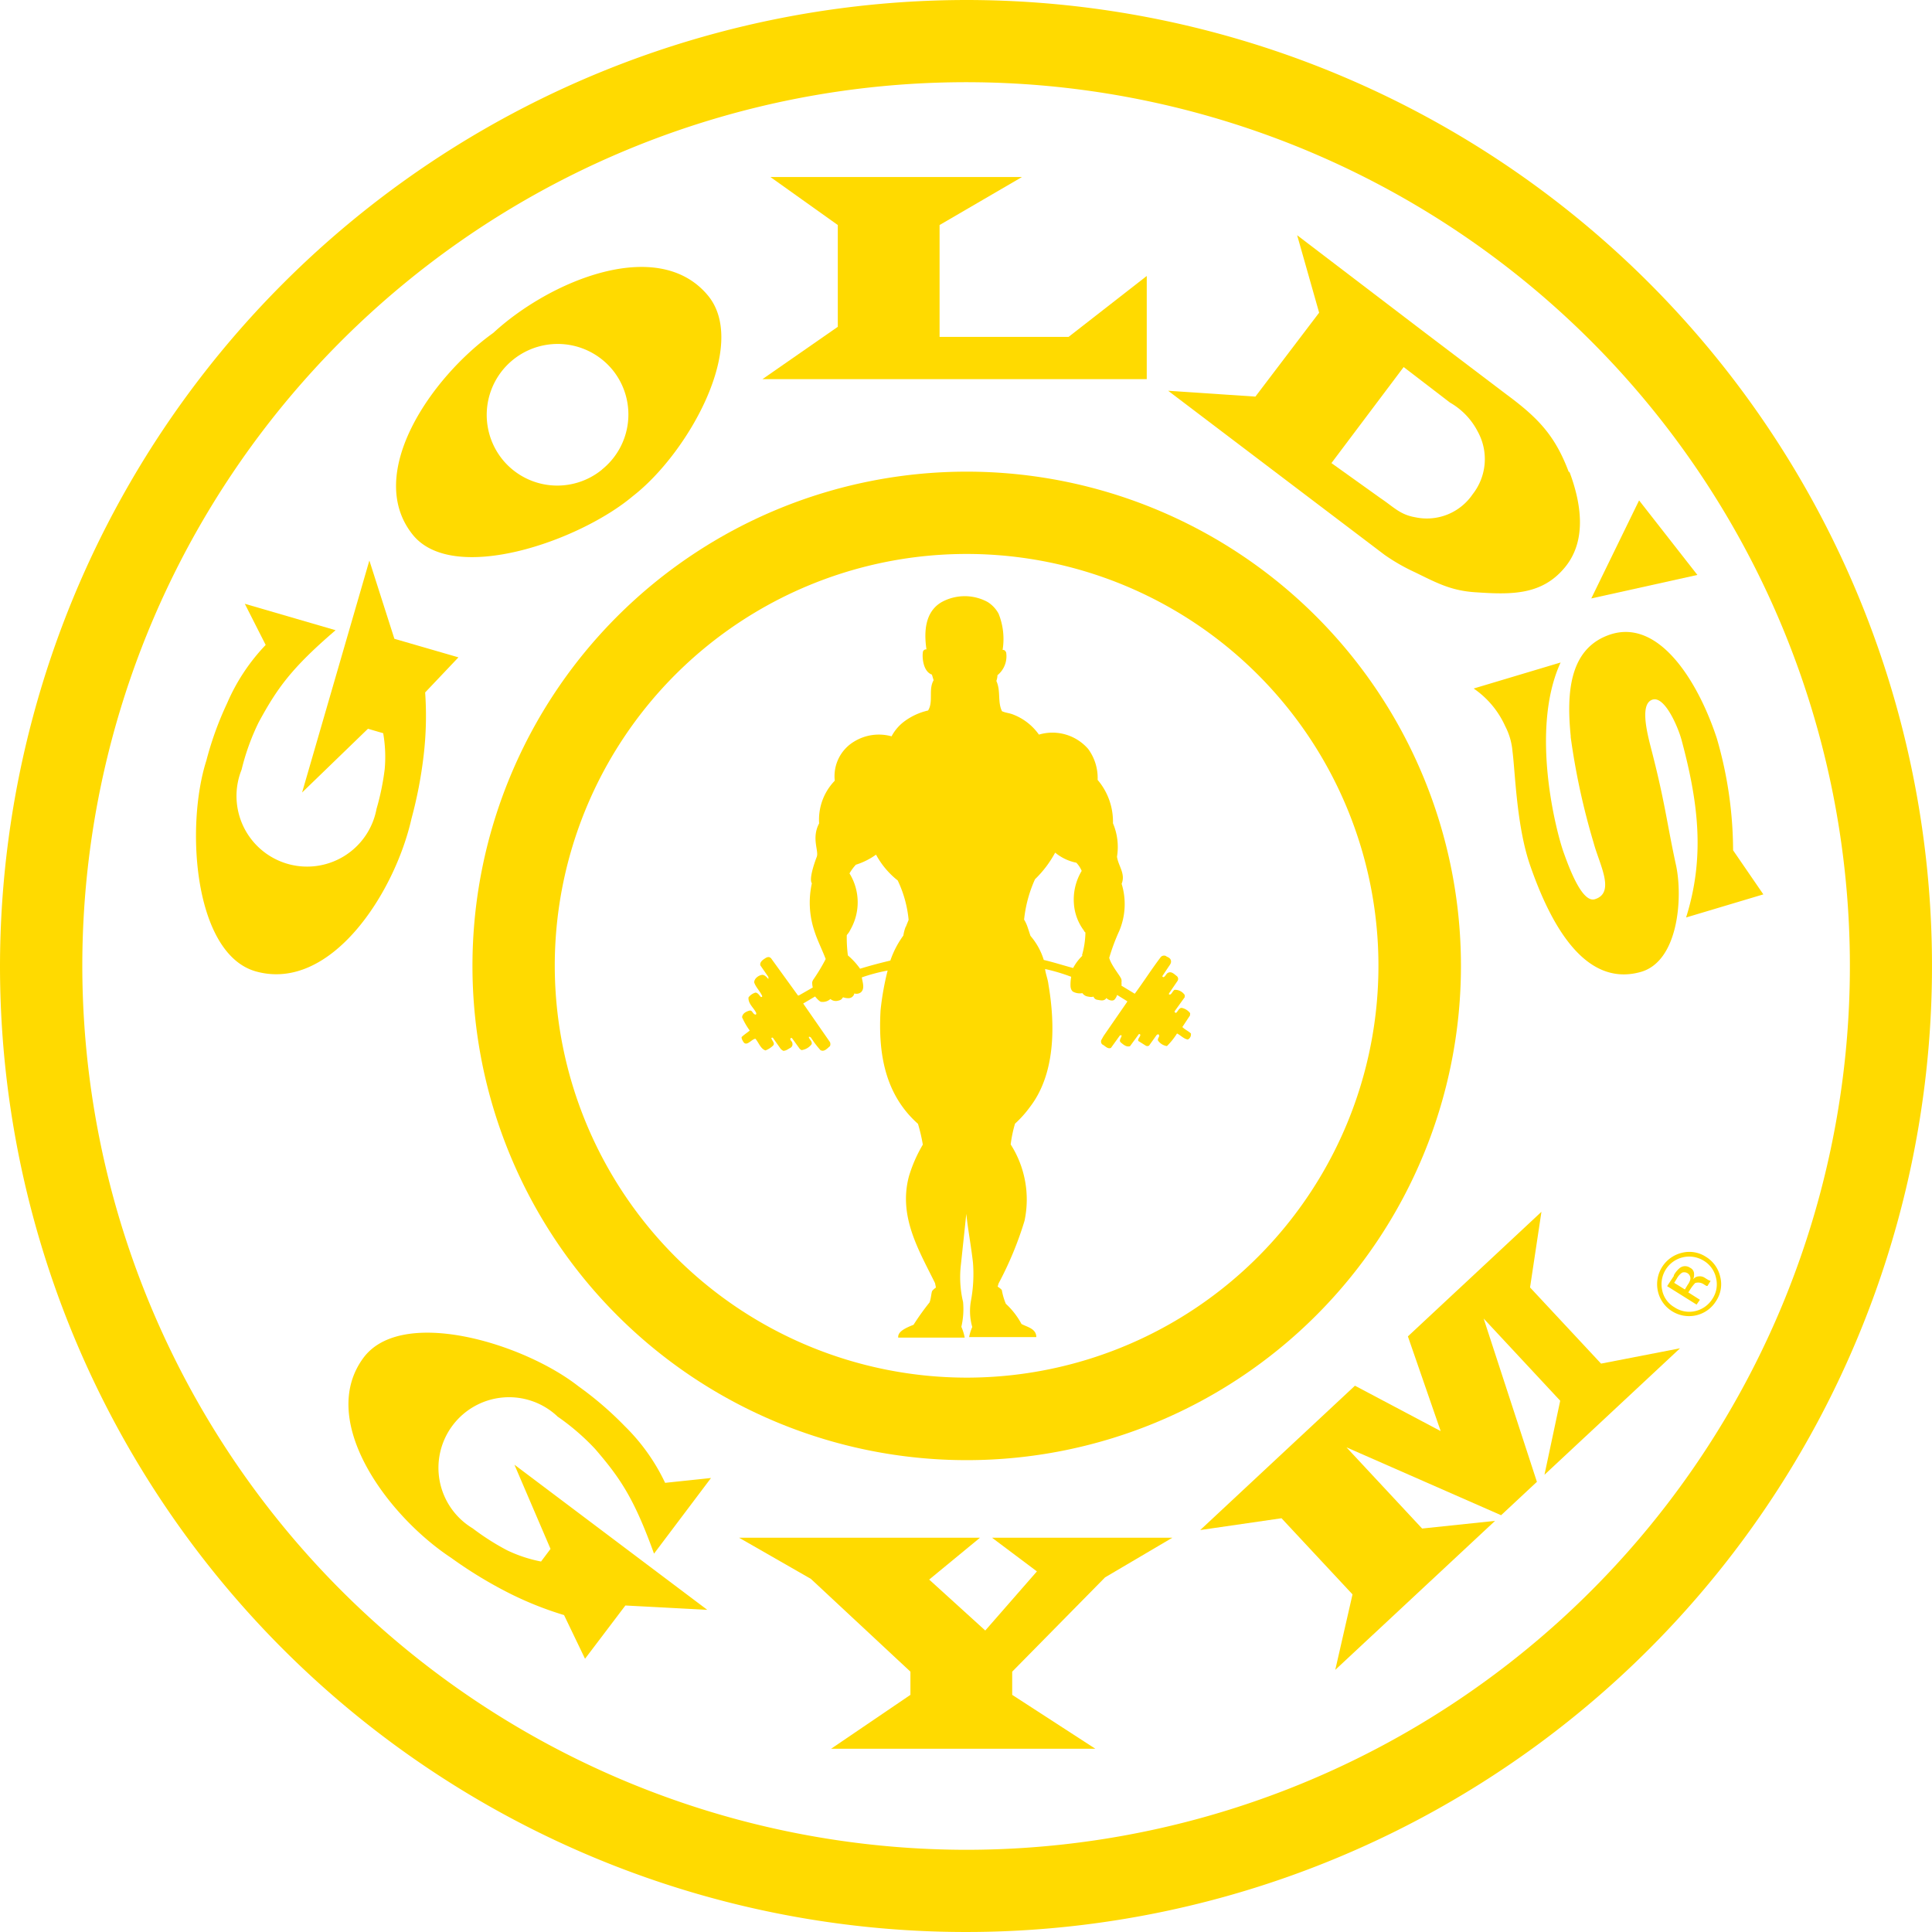 <svg xmlns="http://www.w3.org/2000/svg" viewBox="0 0 191.54 191.55"><defs><style>.cls-1{fill:#ffda00;}</style></defs><g id="Layer_2" data-name="Layer 2"><g id="Layer_1-2" data-name="Layer 1"><path class="cls-1" d="M55.22,140.4A23,23,0,0,1,59,143.65c2.52,2.92,3.88,4.95,5.84,10.38l5.65-7.5-4.55.48a19.55,19.55,0,0,0-4-5.62,33.71,33.71,0,0,0-4.59-3.95c-5.48-4.3-17.56-7.93-21.33-2.81-4.57,6.21,2.37,15.63,8.7,19.81a42.91,42.91,0,0,0,5.41,3.33,33.77,33.77,0,0,0,5.79,2.35L58,164.45l4-5.28,8.12.43L51,145.21l3.58,8.35-.94,1.25a13.84,13.84,0,0,1-3.38-1.12,24.31,24.31,0,0,1-3.4-2.17,7,7,0,1,1,8.38-11.12Z"/><path class="cls-1" d="M42,74.9a33.49,33.49,0,0,0,.15-6.25l3.3-3.48-6.35-1.84-2.48-7.76-6.67,23,6.53-6.32,1.51.44a13.68,13.68,0,0,1,.15,3.56,24.9,24.9,0,0,1-.81,3.94,7,7,0,1,1-13.38-3.88,22.94,22.94,0,0,1,1.69-4.69c1.84-3.39,3.25-5.38,7.63-9.14l-9-2.62,2.07,4.08a19.47,19.47,0,0,0-3.82,5.77,32.54,32.54,0,0,0-2.06,5.69C18.35,82,19.25,94.6,25.38,96.31c7.42,2.06,13.76-7.77,15.42-15.17A43,43,0,0,0,42,74.9Z"/><polygon class="cls-1" points="75.59 37.59 113.69 37.59 113.69 27.36 105.94 33.4 93.15 33.4 93.15 22.31 101.32 17.55 76.38 17.55 83.06 22.31 83.06 32.4 75.59 37.59 75.59 37.59"/><path class="cls-1" d="M155.71,73A69.48,69.48,0,0,0,158,83.58c.56,2.1,2.19,4.94.11,5.57-1.12.33-2.27-2.32-3.08-4.61-.73-2-3.38-12.17-.31-18.86l-8.62,2.58A9,9,0,0,1,149.23,72a6.59,6.59,0,0,1,.72,2.49c.28,2.18.4,7.41,1.75,11.31,1.94,5.59,5.3,12.09,10.89,10.58,3.84-1,4.26-7.44,3.57-10.61-.91-4.18-1.07-6.17-2.48-11.61-.47-1.81-1.07-4.43.16-4.8s2.55,2.8,2.87,4c1.68,6.25,2.33,11.62.45,17.6l7.66-2.29-3-4.37a40.08,40.08,0,0,0-1.61-11.09c-1.8-5.51-5.75-12.11-10.78-10.23-3.93,1.46-4.12,5.92-3.7,10.08Z"/><path class="cls-1" d="M146,49a5.49,5.49,0,0,1-5.7,2.28c-1.5-.26-2.11-1-3.42-1.88L132,45.91l7.16-9.52,4.59,3.52a7,7,0,0,1,2.75,2.87A5.64,5.64,0,0,1,146,49Zm9.55-2.15c-1.35-3.62-3-5.38-6.18-7.73l-8.14-6.17L128.6,23.32,130.78,31l-6.32,8.32-8.65-.58,13.65,10.35,7.81,5.92a19.21,19.21,0,0,0,3,1.72c2.29,1.12,3.67,1.87,6.21,2,3.52.24,6.46.22,8.69-2.51s1.54-6.5.41-9.49Z"/><polygon class="cls-1" points="162.5 49.61 157.76 59.33 168.28 57 162.5 49.61 162.5 49.61"/><polygon class="cls-1" points="151.69 127.64 152.82 120.14 139.58 132.49 142.83 141.88 134.33 137.38 118.99 151.69 127.05 150.52 134.09 158.07 132.38 165.55 148.22 150.78 140.99 151.54 133.49 143.49 148.82 150.22 152.37 146.91 147.09 130.72 154.68 138.87 153.12 146.21 166.56 133.67 158.73 135.19 151.69 127.64 151.69 127.64"/><polygon class="cls-1" points="102.8 155.79 97.68 161.65 92.12 156.6 97.16 152.45 73.27 152.45 80.39 156.53 90.26 165.73 90.26 168.03 82.4 173.37 108.59 173.37 100.35 168.03 100.35 165.73 109.56 156.38 116.23 152.45 98.35 152.45 102.8 155.79 102.8 155.79"/><path class="cls-1" d="M59.68,46.56a7,7,0,0,1-9.86-1,7,7,0,0,1,10.94-8.85,7,7,0,0,1-1.08,9.84ZM48.91,33c-6.17,4.41-12.8,14-8,20,4,5,16.52.67,21.84-3.82,5.5-4.27,11.49-15,7.43-19.89C65.24,23.35,54.5,27.84,48.91,33Z"/><path class="cls-1" d="M8.16,95.77a87.62,87.62,0,1,1,87.61,87.62A87.71,87.71,0,0,1,8.16,95.77ZM0,95.77A95.77,95.77,0,1,0,95.77,0,95.88,95.88,0,0,0,0,95.77Z"/><path class="cls-1" d="M55,95.76a40.83,40.83,0,1,1,40.82,40.82A40.87,40.87,0,0,1,55,95.76Zm-8.16,0a49,49,0,1,0,49-49,49,49,0,0,0-49,49Z"/><path class="cls-1" d="M166.77,126.17a1.58,1.58,0,0,0-.51.56l-.28.45,1.06.66.28-.47a1.48,1.48,0,0,0,.26-.53.61.61,0,0,0-.81-.67Zm-.82.25a2.41,2.41,0,0,1,.61-.73.86.86,0,0,1,1,0,.67.67,0,0,1,.39.65,1,1,0,0,1-.11.52.74.74,0,0,1,.59-.32.87.87,0,0,1,.55.12l.22.14.22.13c.08,0,.14.07.17.06h0l-.31.5h0l0,0-.1,0-.23-.14a1,1,0,0,0-.89-.15,4.18,4.18,0,0,0-.41.51l-.27.42,1.15.73-.33.48-2.92-1.83.66-1Zm-1.16,1.49A2.52,2.52,0,0,0,166,129.6a2.63,2.63,0,0,0,2.08.38,2.73,2.73,0,0,0,1.69-1.21,2.61,2.61,0,0,0,.36-2.07,2.64,2.64,0,0,0-1.22-1.71,2.74,2.74,0,0,0-4.12,2.92Zm5.76-1.31a3,3,0,0,1-.42,2.39,3.15,3.15,0,0,1-4.37,1,3.12,3.12,0,0,1-1.4-2,3.2,3.2,0,0,1,2.4-3.79,3,3,0,0,1,2.38.41,3.11,3.11,0,0,1,1.41,2Z"/><path class="cls-1" d="M107.32,94.74a4.9,4.9,0,0,0-.93,1.23c-1-.27-1.93-.57-2.91-.8a6.63,6.63,0,0,0-1.32-2.39s-.12-.38-.29-.88a3.58,3.58,0,0,0-.34-.73,12.94,12.94,0,0,1,1.08-4,10.81,10.81,0,0,0,2-2.64,4.74,4.74,0,0,0,2.1,1,2.76,2.76,0,0,1,.53.81,5.51,5.51,0,0,0-.77,3.27,5,5,0,0,0,1,2.66c0,.08.1.12.14.19a8.8,8.8,0,0,1-.34,2.25ZM89.79,91.88a4,4,0,0,0-.23.87,9.31,9.31,0,0,0-1.29,2.48c-1,.24-2,.5-3,.81a7.23,7.23,0,0,0-1.21-1.32,13.8,13.8,0,0,1-.11-2c.08-.13.2-.24.27-.38l0,0,.15-.28a5.46,5.46,0,0,0-.15-5.47,4.74,4.74,0,0,1,.63-.86,7,7,0,0,0,2-1A8.27,8.27,0,0,0,89,87.29a11.59,11.59,0,0,1,1.08,3.89c0,.06-.15.36-.27.7Zm28.33,10.63c-.28-.29-.63-.41-.9-.69l.76-1.15s0,0,0-.11a.19.19,0,0,0,0-.13,1.43,1.43,0,0,0-.83-.51c-.26,0-.36.33-.54.49h-.08a.16.16,0,0,1-.08-.15l1-1.39a.31.31,0,0,0,0-.12.19.19,0,0,0,0-.11,1.16,1.16,0,0,0-1-.51c-.2.12-.31.48-.47.47s-.07-.07-.08-.12l.84-1.23a.36.36,0,0,0-.06-.47c-.28-.21-.57-.55-.94-.3-.15.12-.22.35-.4.4a.16.16,0,0,1-.11-.1l.6-.9c.14-.21.33-.41.25-.68s-.34-.3-.51-.43a.45.45,0,0,0-.47.09c-.91,1.19-1.71,2.46-2.6,3.66l-1.32-.8a.83.83,0,0,0,0-.3.75.75,0,0,0,0-.29c0-.26-1-1.36-1.21-2.17a19.61,19.61,0,0,1,1-2.68,6.85,6.85,0,0,0,.23-4.66c.41-1-.34-1.78-.46-2.69a6,6,0,0,0-.4-3.31,6.38,6.38,0,0,0-1.52-4.3,4.85,4.85,0,0,0-.94-3.07A4.69,4.69,0,0,0,103,72.83a5.59,5.59,0,0,0-2.58-2c-.35-.14-.74-.16-1.08-.32-.46-.93-.1-2-.56-3a1.86,1.86,0,0,0,.11-.57,2.42,2.42,0,0,0,.86-2.26c-.12-.23-.19-.24-.35-.25A6.74,6.74,0,0,0,99,60.84a3.11,3.11,0,0,0-1.09-1.16,4.76,4.76,0,0,0-4.53,0c-1.68.95-1.79,2.95-1.53,4.7-.12,0-.2,0-.33.17-.12.38-.08,2,.87,2.33l.17.56c-.54.92,0,2.13-.55,3a6.26,6.26,0,0,0-2.47,1.17A4.42,4.42,0,0,0,88.39,73a4.7,4.7,0,0,0-3.73.53,4,4,0,0,0-1.9,3.87,5.54,5.54,0,0,0-1.55,4.23c-.79,1.48,0,2.74-.24,3.33,0,0-.84,2.12-.48,2.61a8.84,8.84,0,0,0,.24,4.7c.32,1,.77,1.86,1.13,2.81a18.7,18.7,0,0,1-1.2,2,.82.82,0,0,0-.14.31,2.17,2.17,0,0,0,.06.51l-1.38.79h-.09L76.44,95l-.12-.09c-.23-.08-.4.06-.57.17s-.46.36-.36.64l.79,1.14c0,.06,0,.16,0,.2s-.31-.44-.62-.41-.78.33-.79.74c.16.5.6.89.8,1.37,0,.08-.09.11-.15.07s-.27-.43-.53-.42a1.34,1.34,0,0,0-.68.47c-.06.6.48,1,.73,1.48a.2.2,0,0,1,0,.23c-.33,0-.32-.49-.66-.39s-.67.28-.71.65a7,7,0,0,0,.76,1.32c-.26.22-.57.41-.81.65,0,.16.06.27.13.39.33.66.83-.18,1.24-.23.34.39.51,1,1,1.16a2.21,2.21,0,0,0,.71-.44c.31-.25-.08-.52-.13-.79,0,0,.11-.09.17,0l.79,1.12.22.15c.26,0,.45-.15.66-.27a.41.41,0,0,0,.24-.51c0-.17-.32-.31-.15-.49,0,0,.08,0,.11,0L79.3,104l.16.11a1.49,1.49,0,0,0,1-.58c.09-.27-.16-.43-.25-.63s.15-.1.21,0a9,9,0,0,0,.92,1.21c.37.21.67-.17.94-.39a.49.49,0,0,0,0-.41l-2.65-3.82,1.18-.7s.36.46.58.53a1.16,1.16,0,0,0,.94-.28.8.8,0,0,0,.66.19c.44-.08.46-.19.59-.36a1.59,1.59,0,0,0,.58.09.59.59,0,0,0,.54-.47.71.71,0,0,0,.66-.12c.4-.37.15-1,.08-1.47A17.43,17.43,0,0,1,88,96.22a27.81,27.81,0,0,0-.7,3.93c-.25,4.33.45,8.37,3.71,11.27a17.16,17.16,0,0,1,.48,2.06,14,14,0,0,0-1.38,3.15c-1.06,4,1,7.34,2.59,10.58l.09.44a1.65,1.65,0,0,0-.36.32c-.1.13-.12.8-.28,1.16a24.55,24.55,0,0,0-1.58,2.21c-.87.34-1.58.7-1.52,1.27h.59s6,0,6,0a4.92,4.92,0,0,0-.33-1.07,7.72,7.72,0,0,0,.17-2.46,10.58,10.58,0,0,1-.21-3.74l.53-5c.17,1.63.48,3.2.66,4.83a14.5,14.5,0,0,1-.21,3.85,5.73,5.73,0,0,0,.14,2.54,4.75,4.75,0,0,0-.31,1h6.66c0-.85-.93-1-1.47-1.3a7.52,7.52,0,0,0-1.55-2,6.23,6.23,0,0,1-.39-1.32c0-.12-.42-.38-.42-.38l.09-.32a34.21,34.21,0,0,0,2.57-6.2,10.15,10.15,0,0,0-1.37-7.58,12.76,12.76,0,0,1,.43-2.06,10.85,10.85,0,0,0,1.47-1.64c2.53-3.27,2.54-8.09,1.84-12.18-.06-.52-.27-1-.33-1.51a18.05,18.05,0,0,1,2.59.77,4.38,4.38,0,0,0-.07.9c0,.14.06.51.32.61a1.42,1.42,0,0,0,.86.11.79.79,0,0,0,.55.34c.41.09.55,0,.55,0a.45.45,0,0,0,.38.32c.32.05.67.17.91-.18.09.17.61.39.81.14a1.11,1.11,0,0,0,.24-.44l1,.62,0,.06-2.34,3.39-.23.41a.41.41,0,0,0,.09.42c.28.13.54.5.87.35l.9-1.25c.06,0,.12,0,.16,0,0,.24-.33.5-.07.72s.55.47.9.36l.88-1.2.09,0c.19.16-.23.41-.15.68l.73.46a.32.32,0,0,0,.34,0l.76-1.06.14-.07c.29.2-.14.41,0,.65a1.31,1.31,0,0,0,.87.53,6.87,6.87,0,0,0,1-1.25c.37.18.66.53,1.07.6a.56.56,0,0,0,.3-.62Z"/></g></g></svg>